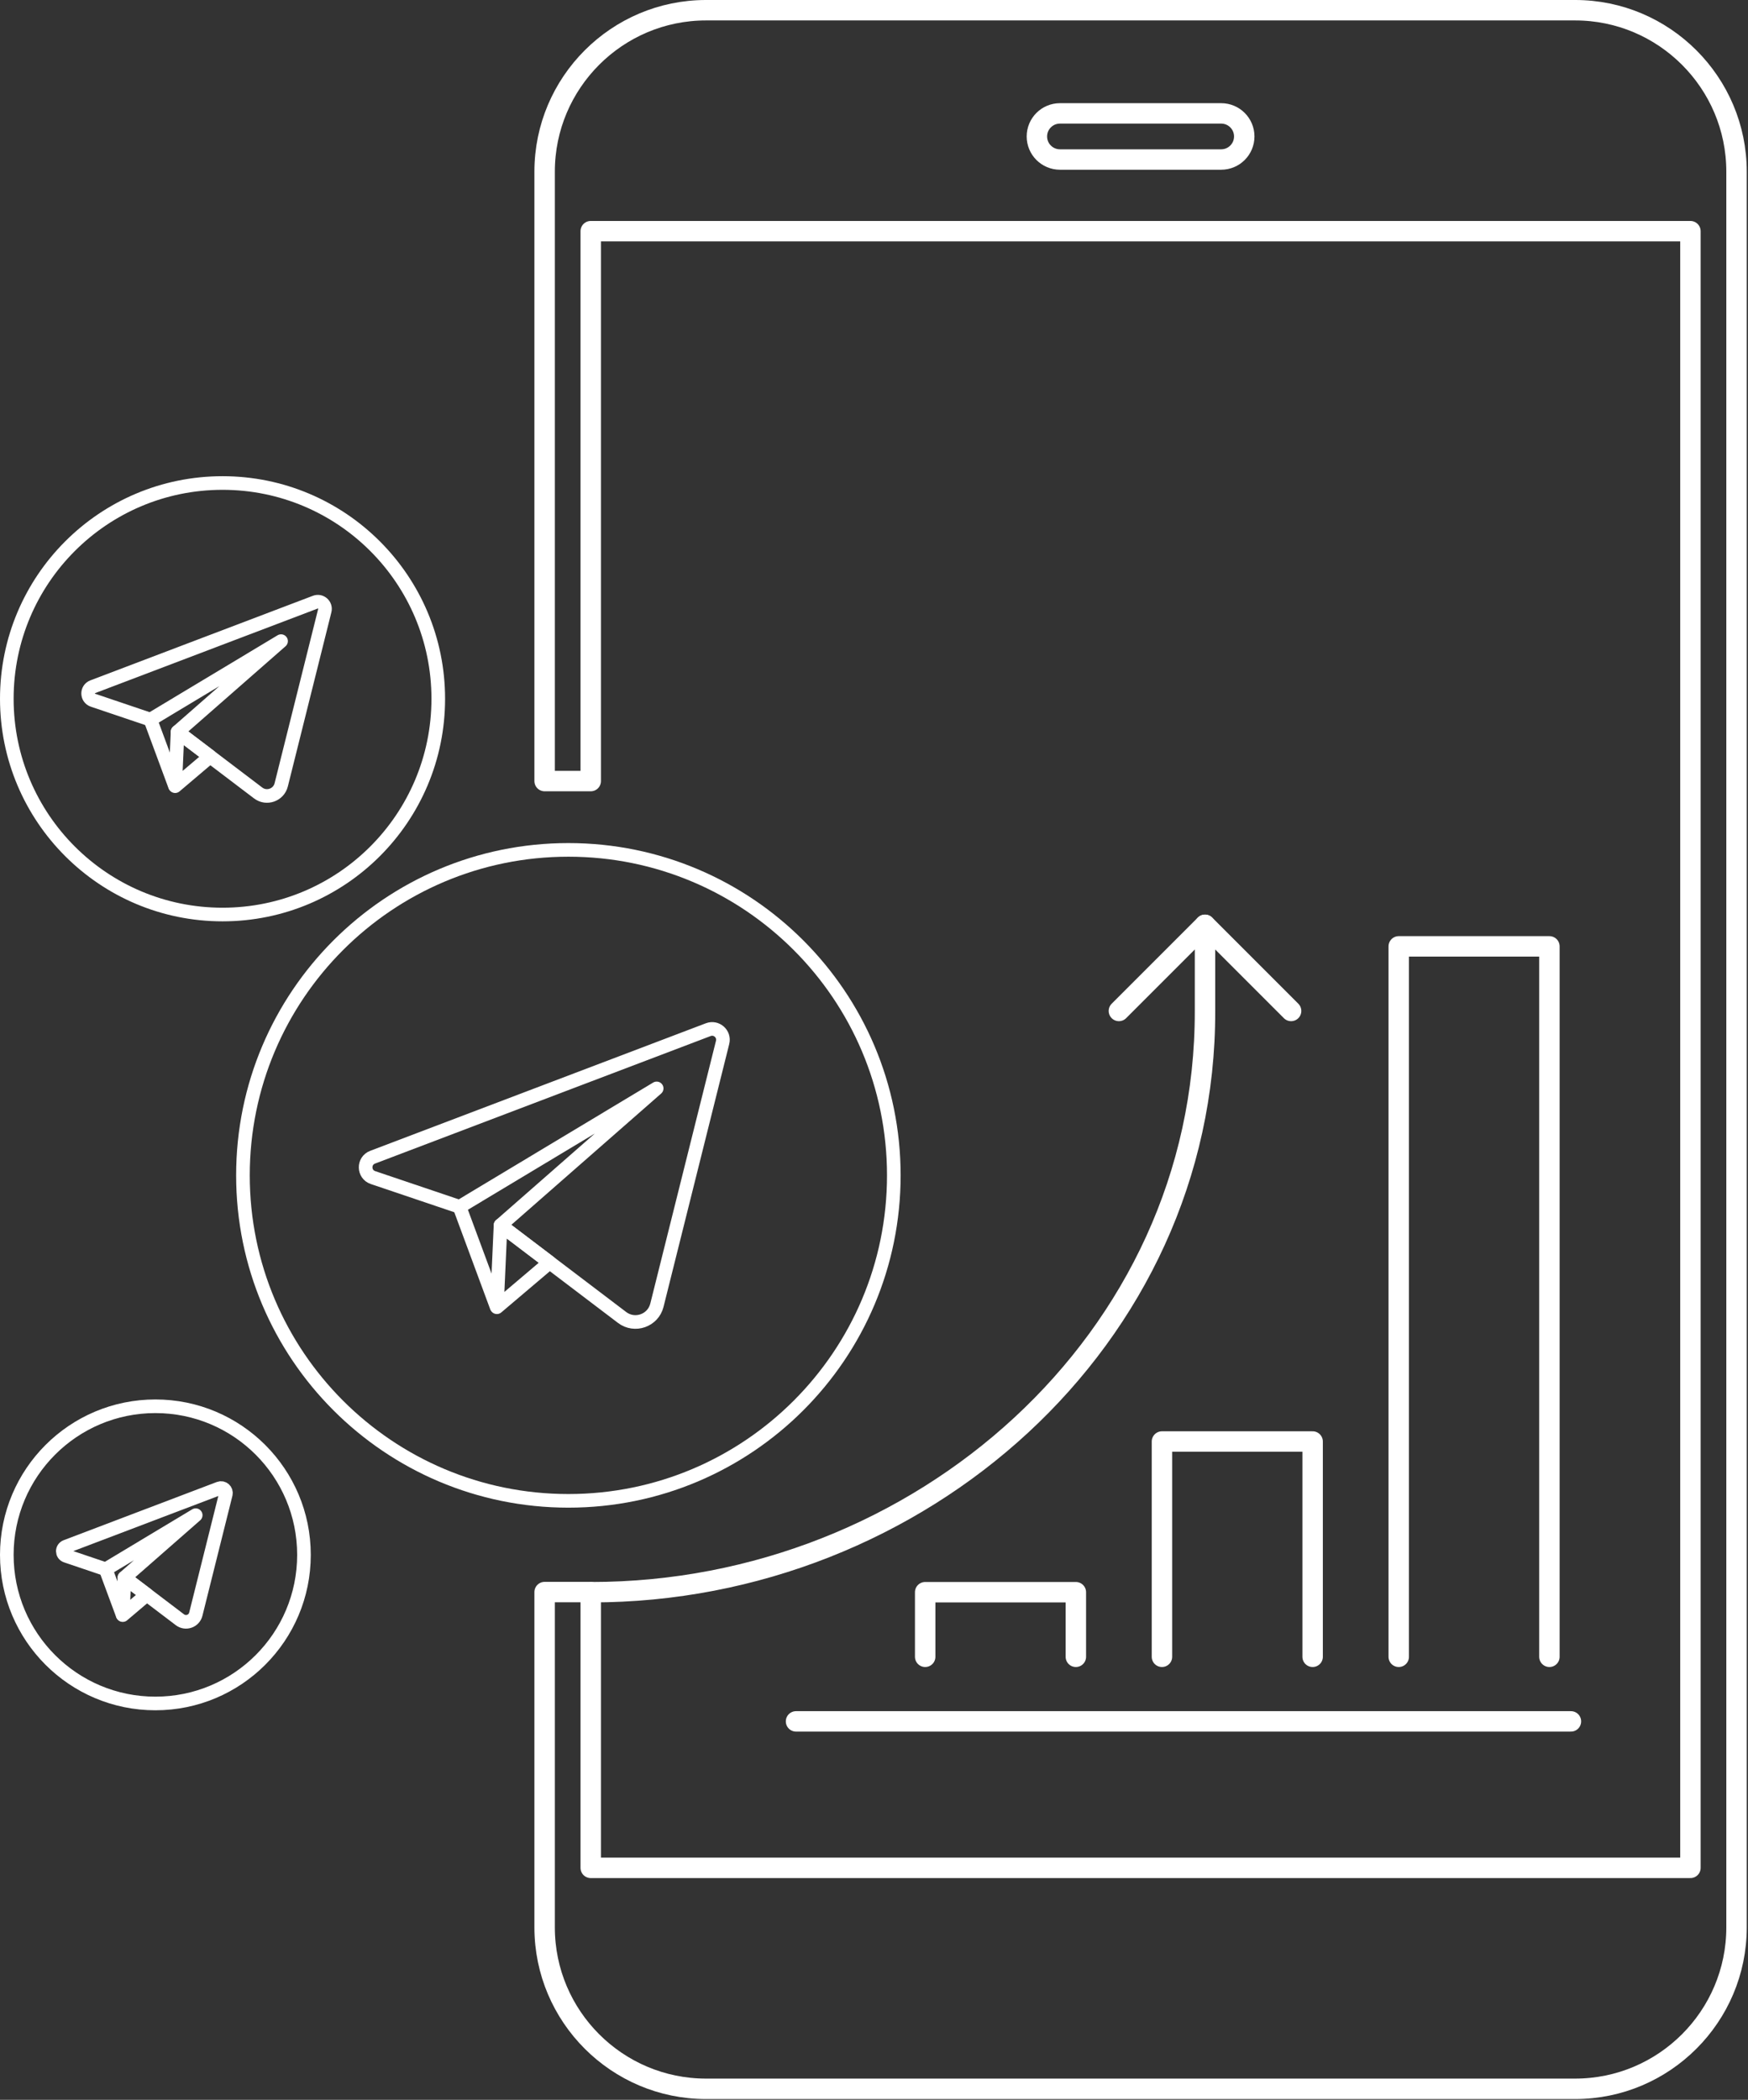 <?xml version="1.0" encoding="UTF-8" standalone="no"?>
<svg xmlns="http://www.w3.org/2000/svg" xmlns:xlink="http://www.w3.org/1999/xlink" xmlns:serif="http://www.serif.com/" width="100%" height="100%" viewBox="0 0 1283 1541" version="1.1" xml:space="preserve" style="fill-rule:evenodd;clip-rule:evenodd;stroke-linecap:round;stroke-linejoin:round;stroke-miterlimit:2;">
  <rect x="0" y="0" width="1283" height="1541" fill="#333333" stroke="none"/>
  <g>
    <path d="M417.182,623.71c131.918,0 238.861,106.943 238.861,238.861c-0,131.921 -106.943,238.864 -238.861,238.864c-131.921,0 -238.864,-106.943 -238.864,-238.864c0,-131.918 106.943,-238.861 238.864,-238.861Z" style="fill:none;stroke:#fff;stroke-width:10px;"></path>
    <path d="M337.305,885.658l27.003,72.92" style="fill:none;stroke:#fff;stroke-width:10.01px;"></path>
    <path d="M367.394,899.163l-2.701,60.185l38.734,-32.845l-36.033,-27.34Z" style="fill:none;stroke:#fff;stroke-width:10.01px;"></path>
    <path d="M519.861,755.635l-246.373,93.615c-6.961,2.649 -6.777,12.557 0.278,14.942l63.539,21.466l144.677,-86.904l-114.588,100.405l89.206,67.699c9.28,7.037 22.736,2.305 25.562,-8.996l48.219,-192.884c1.555,-6.218 -4.524,-11.617 -10.52,-9.343Z" style="fill:none;stroke:#fff;stroke-width:10.01px;"></path>
    <path d="M163.341,354.469c87.449,-0 158.341,70.892 158.341,158.341c0,87.449 -70.892,158.341 -158.341,158.341c-87.449,0 -158.341,-70.892 -158.341,-158.341c-0,-87.449 70.892,-158.341 158.341,-158.341Z" style="fill:none;stroke:#fff;stroke-width:10px;"></path>
    <path d="M110.391,528.113l17.9,48.34" style="fill:none;stroke:#fff;stroke-width:10px;"></path>
    <path d="M130.339,537.067l-1.791,39.897l25.676,-21.771l-23.885,-18.126Z" style="fill:none;stroke:#fff;stroke-width:10px;"></path>
    <path d="M231.408,441.921l-163.32,62.061c-4.614,1.753 -4.493,8.325 0.184,9.901l42.119,14.23l95.909,-57.606l-75.961,66.56l59.134,44.875c6.148,4.666 15.07,1.528 16.942,-5.964l31.964,-127.86c1.034,-4.124 -2.996,-7.703 -6.971,-6.197Z" style="fill:none;stroke:#fff;stroke-width:10px;"></path>
    <path d="M114.053,1032.03c60.228,0 109.054,48.826 109.054,109.053c-0,60.231 -48.826,109.054 -109.054,109.054c-60.23,-0 -109.053,-48.823 -109.053,-109.054c-0,-60.227 48.823,-109.053 109.053,-109.053Z" style="fill:none;stroke:#fff;stroke-width:10px;"></path>
    <path d="M77.583,1151.63l12.332,33.29" style="fill:none;stroke:#fff;stroke-width:10px;"></path>
    <path d="M91.324,1157.8l-1.232,27.478l17.681,-14.994l-16.449,-12.484Z" style="fill:none;stroke:#fff;stroke-width:10px;"></path>
    <path d="M160.932,1092.27l-112.484,42.74c-3.176,1.209 -3.093,5.736 0.129,6.819l29.006,9.804l66.056,-39.678l-52.315,45.84l40.727,30.909c4.235,3.215 10.38,1.055 11.668,-4.104l22.014,-88.067c0.712,-2.836 -2.065,-5.304 -4.801,-4.263Z" style="fill:none;stroke:#fff;stroke-width:10px;"></path>
    <path d="M399.744,573.211l-0,-447.243c-0,-65.324 53.141,-118.469 118.465,-118.469l637.909,0c65.317,0 118.465,53.145 118.465,118.469l0,1288.5c0,65.327 -53.148,118.468 -118.465,118.468l-637.909,0c-65.324,0 -118.465,-53.141 -118.465,-118.465l-0,-246.082l33.845,0l0,202.391l807.149,-0l-0,-1201.12l-807.149,0l0,403.552l-33.845,-0Z" style="fill:none;stroke:#fff;stroke-width:15px;stroke-linecap:butt;"></path>
    <path d="M777.98,117.066l118.35,0c9.349,0 16.928,-7.578 16.928,-16.924c0,-9.346 -7.579,-16.925 -16.928,-16.925l-118.35,0c-9.343,0 -16.922,7.579 -16.922,16.925c0,9.346 7.579,16.924 16.922,16.924Z" style="fill:none;stroke:#fff;stroke-width:14.99px;stroke-linecap:butt;"></path>
    <path d="M1137.24,1215.88l-0,-521.364l-110.595,-0l-0,521.364" style="fill:none;stroke:#fff;stroke-width:15px;"></path>
    <path d="M963.445,1215.88l0,-157.987l-110.591,-0l-0,157.987" style="fill:none;stroke:#fff;stroke-width:15px;"></path>
    <path d="M789.655,1215.88l-0,-47.396l-110.591,0l-0,47.396" style="fill:none;stroke:#fff;stroke-width:15px;"></path>
    <path d="M434.18,1168.48c240.225,0 450.773,-184.858 450.27,-426.572l-0,-63.196" style="fill:none;stroke:#fff;stroke-width:15px;"></path>
    <path d="M821.254,741.912l63.196,-63.196l63.195,63.196" style="fill:none;stroke:#fff;stroke-width:15px;"></path>
    <path d="M584.272,1263.28l568.76,0" style="fill:none;stroke:#fff;stroke-width:15px;"></path>
  </g>
</svg>
